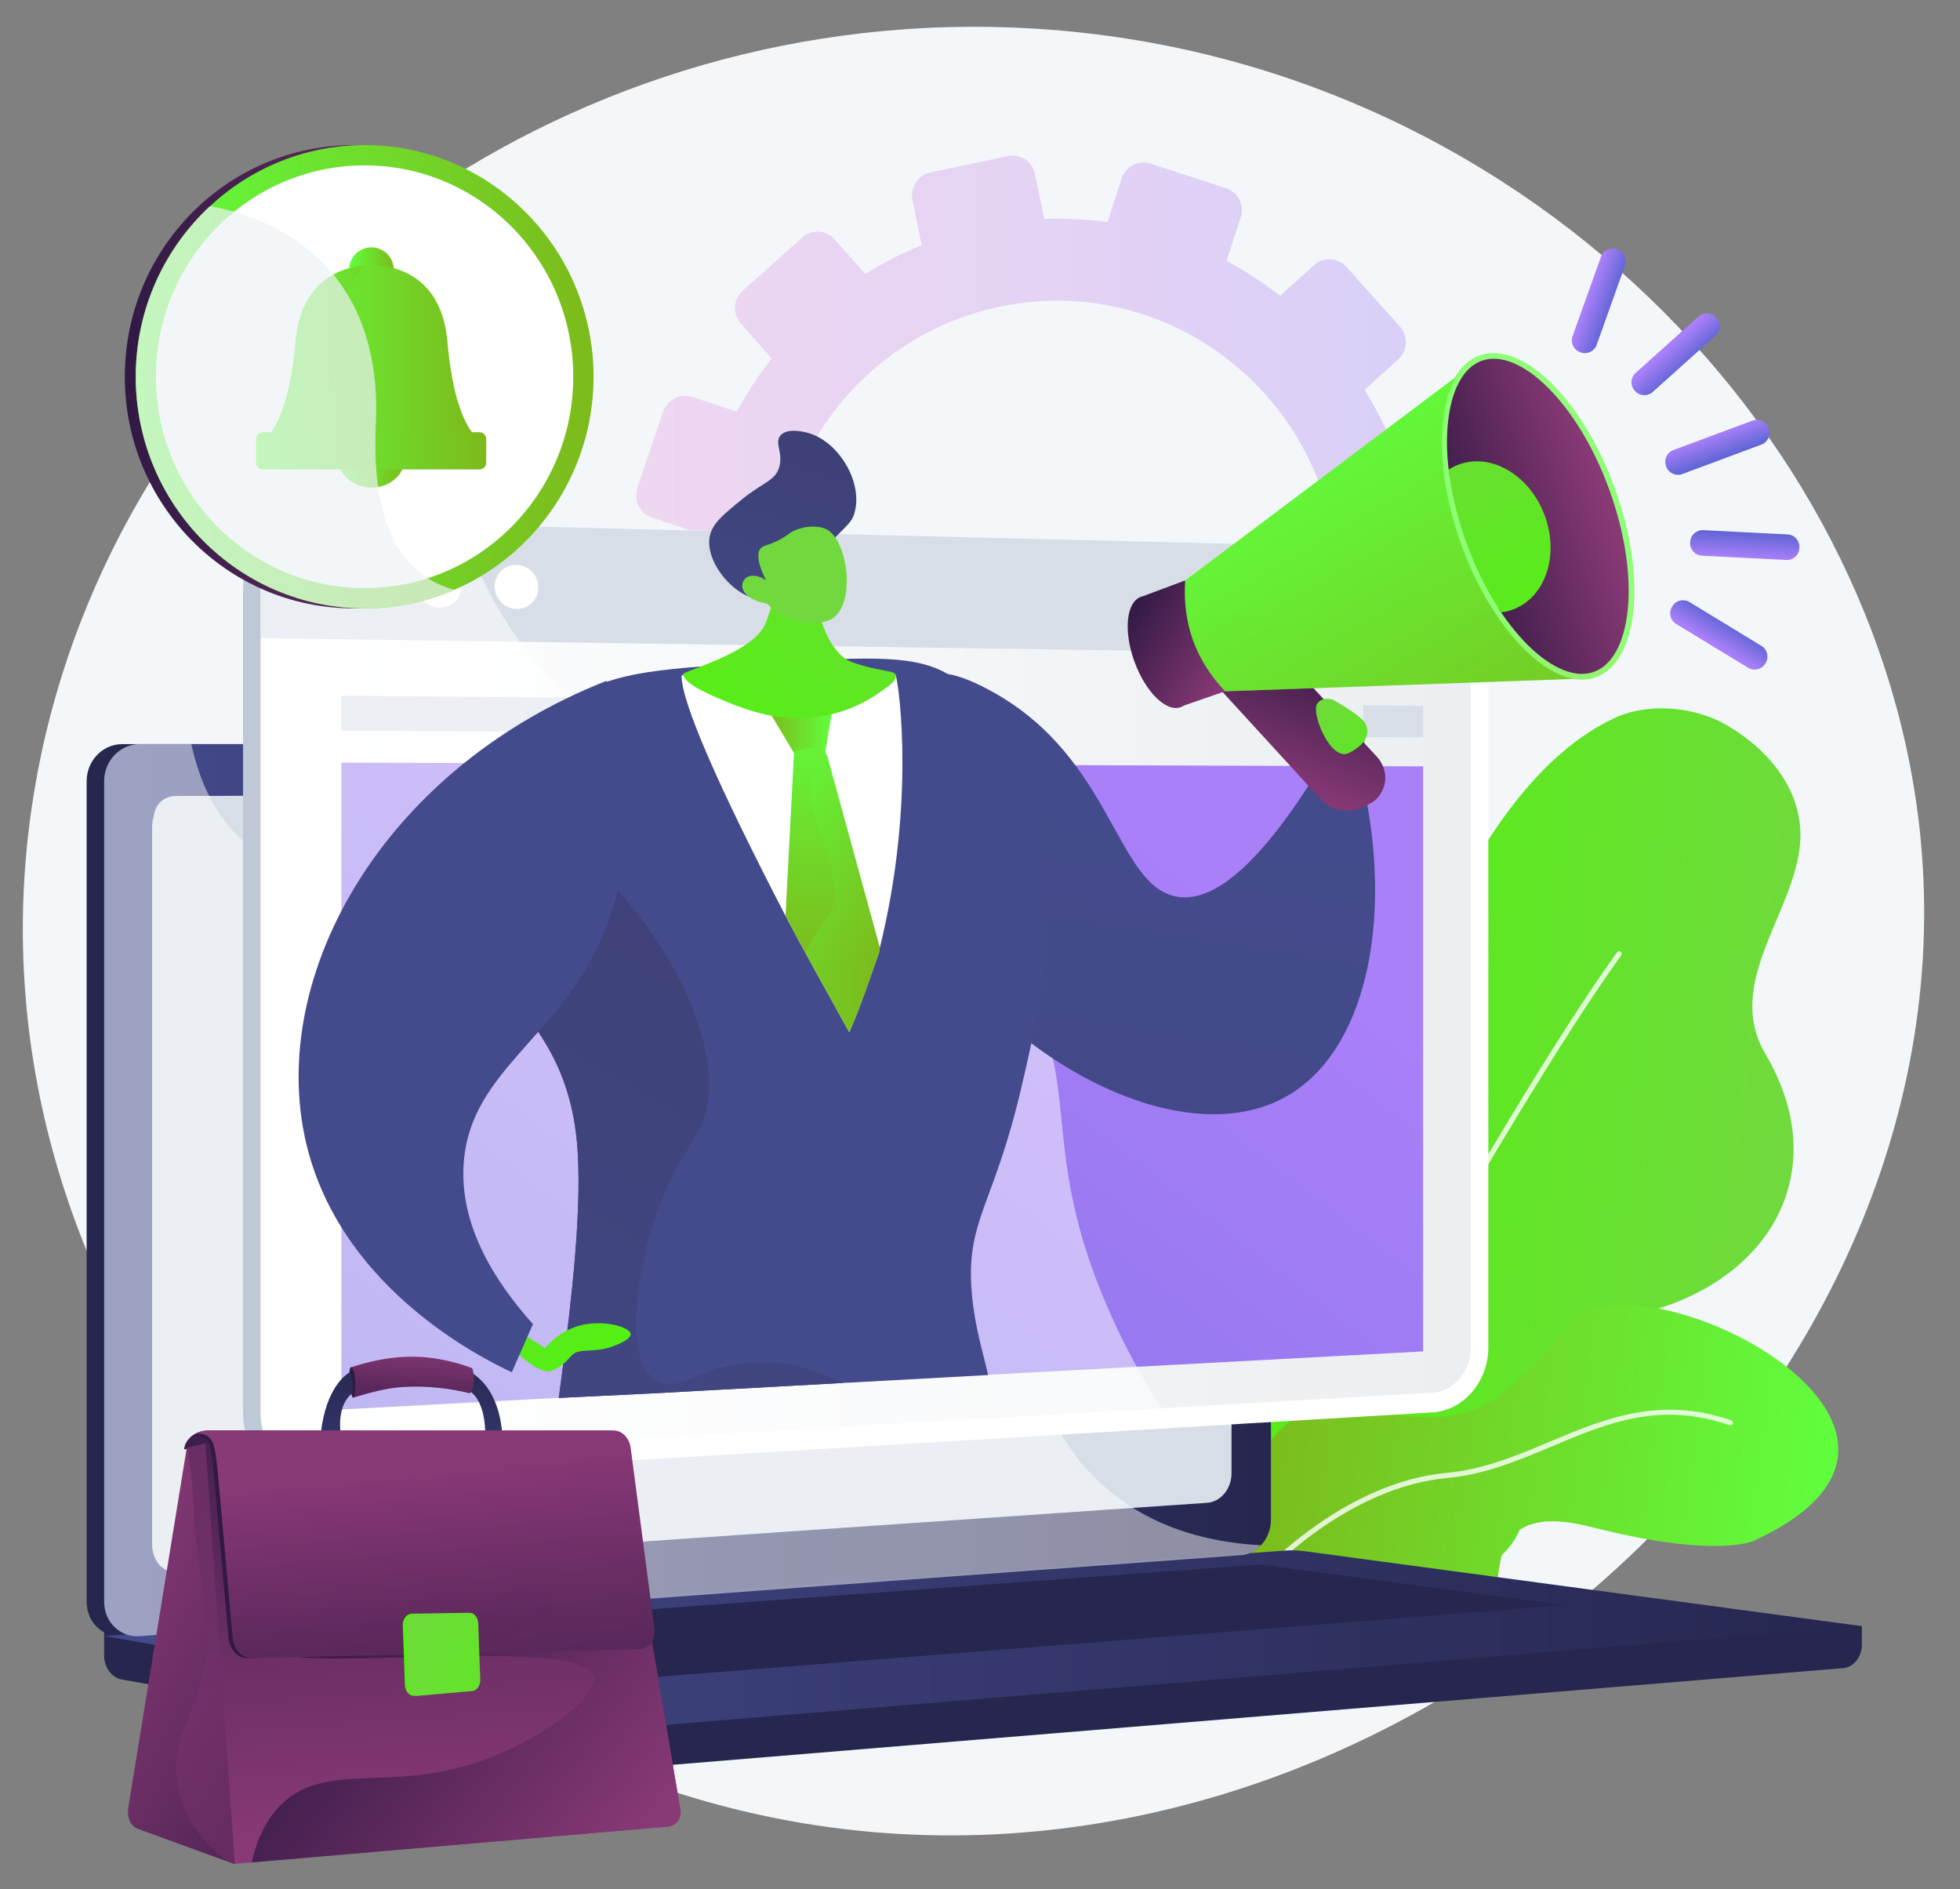 <svg xmlns="http://www.w3.org/2000/svg" xmlns:xlink="http://www.w3.org/1999/xlink" x="0px" y="0px" viewBox="0 0 2886.4 2781.6" style="enable-background:new 0 0 2886.4 2781.6;" xml:space="preserve">
<rect x="0" y="0" width="2886.4" height="2781.6" fill="#808080" stroke="none"/>
<style type="text/css">
	.st0{display:none;}
	.st1{display:inline;}
	.st2{fill:#FFFFFF;}
	.st3{fill:#F4F7FA;}
	.st4{opacity:0.3;}
	.st5{fill:url(#SVGID_1_);}
	.st6{fill:url(#SVGID_2_);}
	.st7{opacity:0.8;}
	.st8{fill:url(#SVGID_3_);}
	.st9{fill:url(#SVGID_4_);}
	.st10{fill:#26264F;}
	.st11{fill:url(#SVGID_5_);}
	.st12{fill:#D8DEE8;}
	.st13{fill:url(#SVGID_6_);}
	.st14{opacity:0.48;fill:#FFFFFF;}
	.st15{fill:#BFC8D6;}
	.st16{fill:url(#SVGID_7_);}
	.st17{fill:url(#SVGID_8_);}
	.st18{opacity:0.5;}
	.st19{clip-path:url(#SVGID_10_);}
	.st20{fill:url(#SVGID_11_);}
	.st21{fill:url(#SVGID_12_);}
	.st22{fill:url(#SVGID_13_);}
	.st23{fill:url(#SVGID_14_);}
	.st24{fill:url(#SVGID_15_);}
	.st25{fill:url(#SVGID_16_);}
	.st26{fill:url(#SVGID_17_);}
	.st27{opacity:0.3;fill:url(#SVGID_18_);}
	.st28{fill:url(#SVGID_19_);}
	.st29{fill:url(#SVGID_20_);}
	.st30{opacity:0.3;fill:url(#SVGID_21_);}
	.st31{fill:url(#SVGID_22_);}
	.st32{opacity:0.3;fill:#FFFFFF;}
	.st33{fill:url(#SVGID_23_);}
	.st34{clip-path:url(#SVGID_25_);fill:url(#SVGID_26_);}
	.st35{opacity:0.3;clip-path:url(#SVGID_25_);fill:url(#SVGID_27_);}
	.st36{fill:url(#SVGID_28_);}
	.st37{fill:url(#SVGID_29_);}
	.st38{opacity:0.3;fill:url(#SVGID_30_);}
	.st39{fill:url(#SVGID_31_);}
	.st40{fill:url(#SVGID_32_);}
	.st41{fill:url(#SVGID_33_);}
	.st42{fill:url(#SVGID_34_);}
	.st43{fill:url(#SVGID_35_);}
	.st44{fill:url(#SVGID_36_);}
	.st45{fill:url(#SVGID_37_);}
	.st46{fill:url(#SVGID_38_);}
	.st47{fill:url(#SVGID_39_);}
	.st48{fill:url(#SVGID_40_);}
	.st49{fill:url(#SVGID_41_);}
	.st50{fill:url(#SVGID_42_);}
	.st51{fill:url(#SVGID_43_);}
	.st52{fill:url(#SVGID_44_);}
	.st53{fill:url(#SVGID_45_);}
	.st54{opacity:0.3;fill:url(#SVGID_46_);}
	.st55{fill:url(#SVGID_47_);}
	.st56{fill:url(#SVGID_48_);}
	.st57{fill:url(#SVGID_49_);}
	.st58{fill:url(#SVGID_50_);}
	.st59{opacity:0.1;fill:url(#SVGID_51_);}
	.st60{fill:url(#SVGID_52_);}
	.st61{fill:url(#SVGID_53_);}
	.st62{fill:url(#SVGID_54_);}
	.st63{fill:url(#SVGID_55_);}
	.st64{fill:url(#SVGID_56_);}
	.st65{fill:url(#SVGID_57_);}
	.st66{fill:url(#SVGID_58_);}
	.st67{opacity:0.2;fill:url(#SVGID_59_);}
	.st68{fill:url(#SVGID_60_);}
	.st69{opacity:0.7;fill:#EFF2F6;}
</style>
<g id="Background" class="st0">
	<g class="st1">
		<g>
			<rect x="-421.3" y="-462.8" class="st2" width="3710" height="3710"></rect>
		</g>
	</g>
</g>
<g id="Illustration">
	<g>
		<path class="st3" d="M1202.3,2687.6C507.7,2582.5-56.8,1925.7,45.7,1195.8C133.2,573.2,679,88.8,1333.5,43    c47.4-3.3,95.3-4.3,143.7-2.9c365.1,10.5,689.5,156.6,929.5,377.6c238.8,219.9,394,514.1,422.2,822.7    C2904.2,2061.6,2066.2,2818.5,1202.3,2687.6z"></path>
		<g class="st4">
			<linearGradient id="SVGID_1_" gradientUnits="userSpaceOnUse" x1="923.709" y1="867.058" x2="2184.9" y2="867.058">
				<stop offset="3.597120e-03" style="stop-color:#E38DDD"></stop>
				<stop offset="1" style="stop-color:#9571F6"></stop>
			</linearGradient>
			<path class="st5" d="M1343.7,294l13.6,67.1c-29.2,11.8-57,25.9-83.1,42.3l-45.2-51.1c-12.3-13.9-33.7-15.1-47.6-2.6l-87.6,78.3     c-14,12.5-15.4,34.1-3.1,48.1l45.6,51.8c-19.3,24.6-36.4,50.7-51.3,78.3l-65.6-21.8c-17.7-5.9-36.9,3.9-43,21.8l-37.8,112.4     c-6.1,18,3.4,37.4,21.1,43.3l65.8,22c-4.7,30.7-6.6,62.1-5.9,93.8l-68.6,14.5c-18.4,3.9-30.4,22.2-26.8,40.8l22.7,116.9     c3.6,18.7,21.6,30.8,40,26.9l68.8-14.6c11.4,29.7,25,58.1,41,84.7l-52.6,47.5c-14.2,12.8-15.6,34.8-3.2,49.2l77.9,90     c12.5,14.4,34.1,15.7,48.4,2.8l52.6-47.6c24.4,19.8,50.5,37.4,78,52.6l-22.3,67.9c-6,18.4,3.6,38.2,21.6,44.3l112.6,38.1     c18,6.1,37.5-3.9,43.5-22.3l21.9-67.4c30.8,4.7,62.4,6.5,94.3,5.6l14.1,69.5c3.9,19,22.1,31.3,40.7,27.3l116.5-24.7     c18.6-3.9,30.6-22.6,26.6-41.6l-14.2-68.9c29.8-12,58.2-26.4,84.8-43.1l45.8,52.1c12.7,14.5,34.5,15.7,48.7,2.8l88.3-80.6     c14.1-12.9,15.2-35,2.5-49.4l-45.7-51.7c19.6-25.3,36.9-52.3,51.8-80.7l64.7,21.6c18.1,6,37.4-3.9,43.2-22.2l36.2-114.1     c5.8-18.2-4.2-37.8-22.2-43.8l-64-21.3c4.3-31.4,5.8-63.5,4.6-95.9l65.8-13.9c18.5-3.9,30.2-22.2,26.2-40.9l-25-116.4     c-4-18.6-22.2-30.5-40.6-26.6l-65.6,13.9c-12-29.9-26.3-58.4-43-85l49.6-44.9c13.9-12.6,15-34.2,2.4-48.3l-78.7-87.7     c-12.6-14-34-15.2-47.9-2.6l-49.9,45c-24.7-19.4-51.1-36.6-78.8-51.4l20.9-64.1c5.8-17.8-3.9-37-21.7-42.8l-111-36.3     c-17.7-5.8-36.8,3.9-42.7,21.7L1631,327c-30.5-4.3-61.7-5.8-93.2-4.6l-13.7-66.5c-3.8-18.3-21.6-30-39.9-26.1l-114.2,24.2     C1351.8,257.8,1340,275.7,1343.7,294z M1149.3,945.8c-45-226.3,99.5-446.9,322.4-494.1c222.9-47.2,441.8,96.6,489.2,322.4     c47.7,227.1-96.1,450.9-321.5,498.6C1414.1,1320.4,1194.5,1173.5,1149.3,945.8z"></path>
		</g>
		<g>
			<g>
				
					<linearGradient id="SVGID_2_" gradientUnits="userSpaceOnUse" x1="2662.115" y1="1857.018" x2="3207.795" y2="1857.018" gradientTransform="matrix(-0.991 -0.131 -0.131 0.991 5021.992 338.706)">
					<stop offset="0" style="stop-color:#60FF3D"></stop>
					<stop offset="1" style="stop-color:#7DBA1B"></stop>
				</linearGradient>
				<path class="st6" d="M1780.4,2293.1c0.4,0.1,0.7,0.2,1.1,0.3c59.8,17.9,137.4,21.2,192.3-12.9c28.9-18,50.3-43.9,60.2-76.7      c5.8-19.4,10.4-40.2,9.9-60.6c-0.5-21.4-5.9-42.6-13.9-62.4c-4.5-11-9.8-21.8-15.6-32.2c-16.6-29.7-59.2-74-32-109.5      c16.4-21.4,49.1-31.6,71.6-45.2c48.1-29,85.9-75,93.9-132.1c6.3-44.9-16-93.1-43.8-127.6c-113.1-140.1,10.3-339-175.2-346.7      c-185.5-7.7-249.4,169.9-203.4,349.8c15.4,60.2,35.6,122.4,43.3,184.2c6.1,48.7-15.6,78.9-57.6,101.6      c-22.6,12.2-54.1,18.4-74.3,33.7c-45.2,34.1-84.5,85-82.6,144c1.9,58.5,45.1,107.1,93.7,135.6      C1690,2261.3,1733.9,2279.2,1780.4,2293.1z"></path>
				<g class="st7">
					<path class="st2" d="M1808.5,2246.9c0.4,0.1,0.9,0,1.3-0.1c2-0.5,3.3-2.5,2.9-4.5c-0.5-2.2-48.3-224.3,40.7-385.4       c90.5-163.7,39.4-358.6,38.8-360.5c-0.5-2-2.6-3.2-4.7-2.7c-2,0.5-3.2,2.6-2.7,4.7c0.5,1.9,50.8,193.9-38.2,354.9       c-90.4,163.6-41.9,388.4-41.4,390.7C1805.7,2245.5,1807,2246.6,1808.5,2246.9z"></path>
				</g>
			</g>
			<g>
				
					<linearGradient id="SVGID_3_" gradientUnits="userSpaceOnUse" x1="2180.275" y1="1720.009" x2="3050.162" y2="1720.009" gradientTransform="matrix(-0.991 -0.131 -0.131 0.991 5021.992 338.706)">
					<stop offset="0" style="stop-color:#71D93E"></stop>
					<stop offset="0.996" style="stop-color:#50F30D"></stop>
				</linearGradient>
				<path class="st8" d="M1784,1969.6c18.6-22.2,39.1-42.8,60.2-61c71.2-61.6,124.5-130,164.1-215.7c31.2-67.5,41.4-148.1,64.7-219      c16.8-51.4,41.4-100,66.6-147.7c53.6-101.6,129.3-217.7,237.3-268.7c50-23.6,118.7-17.5,166.6,10.5      c62.1,36.3,113.2,97.7,107.5,172.9c-7.8,103.5-112.8,206.7-51.1,311c94.4,159.7,20,313.3-146.5,371.2      c-54.3,18.9-117.1,34.7-164.8,68.4c-47.9,33.8-31.4,104.5-33.3,155.2c-1.8,47.5-4.1,102.7-39.3,138.8      c-59.4,61-185.1,74.3-265.2,70.5c-77.5-3.7-163.4-23.7-208.9-92.1C1673.3,2160.8,1714.4,2053,1784,1969.6z"></path>
				<g class="st7">
					<path class="st2" d="M1869.7,2280.5c1.5,0.2,3.1-0.5,3.8-2c3.4-6.2,337.7-627.2,514-871.9c1.2-1.7,0.8-4.1-0.9-5.3       c-1.7-1.2-4.1-0.8-5.3,0.9c-176.6,245.1-511.2,866.5-514.5,872.8c-1,1.8-0.3,4.2,1.5,5.1       C1868.8,2280.3,1869.2,2280.4,1869.7,2280.5z"></path>
				</g>
			</g>
			<g>
				
					<linearGradient id="SVGID_4_" gradientUnits="userSpaceOnUse" x1="2058.066" y1="2175.863" x2="2930.702" y2="2175.863" gradientTransform="matrix(-0.991 -0.131 -0.131 0.991 5021.992 338.706)">
					<stop offset="0" style="stop-color:#60FF3D"></stop>
					<stop offset="1" style="stop-color:#7DBA1B"></stop>
				</linearGradient>
				<path class="st9" d="M1964.5,2387.2c-16.2-4.5-32.3-9.4-48.3-14.2c-44.8-13.4-99.5-35.2-107.2-88.1c-2.2-15.1,8.3-40.1,12-55      c3.8-15.2,8-30.3,13.6-44.9c7.7-20.2,18.2-38.7,31-56.1c22.1-30.1,45.7-51.9,84.6-54.2c28.4-1.7,59.1,1.1,87.1,5.8      c152.5,25.3,178.7-27.4,278.4-134.3c99.8-106.9,628.1,157.3,266.4,322.7c0,0-54.5,26-235-19.6c-33-8.3-75.1-16.6-106.4,1.4      c-55.2,31.6-15.5,119.3-70.4,144.4c-32,14.6-80.1,13.8-114.2,10.6C2025.1,2402.7,1994.6,2395.6,1964.5,2387.2z"></path>
				<g class="st7">
					<path class="st2" d="M1870.6,2310.4c1.2,0.2,2.4-0.2,3.3-1.1c1.1-1.2,115.6-120.2,257.3-133.1c55.4-5,105.5-26.1,154-46.5       c81.7-34.4,158.9-66.8,261.8-31.3c2,0.7,4.1-0.4,4.8-2.3c0.7-2-0.4-4.1-2.3-4.8c-105.6-36.5-187.8-2-267.2,31.4       c-47.9,20.2-97.5,41-151.7,45.9c-144.6,13.1-260.9,134.2-262.1,135.4c-1.4,1.5-1.4,3.9,0.1,5.4       C1869.1,2310,1869.9,2310.3,1870.6,2310.4z"></path>
				</g>
			</g>
		</g>
		<g>
			<path class="st10" d="M2741.9,2394.3l-2588.6-22.1v65.3c0,17.7,11.3,32.8,26.6,35.5l732,128.6c8.7,1.5,17.5,1.9,26.3,1.2     l1775.6-146.6c15.9-1.3,28.1-16.4,28.1-34.6V2394.3z"></path>
			<g>
				<path class="st10" d="M1802.6,2289.7L180.2,2409.1c-29,2.1-52.6-20.6-52.6-50.7V1150.2c0-30.2,23.6-54.6,52.6-54.6h1622.4      c23.9,0,43.3,22.1,43.3,49.4v1092.2C1845.8,2264.4,1826.5,2287.9,1802.6,2289.7z"></path>
				<linearGradient id="SVGID_5_" gradientUnits="userSpaceOnUse" x1="153.386" y1="1752.421" x2="1871.693" y2="1752.421">
					<stop offset="0" style="stop-color:#444B8C"></stop>
					<stop offset="0.996" style="stop-color:#26264F"></stop>
				</linearGradient>
				<path class="st11" d="M1828.4,2289.7L206,2409.1c-29,2.1-52.6-20.6-52.6-50.7V1150.2c0-30.2,23.6-54.6,52.6-54.6h1622.4      c23.9,0,43.3,22.1,43.3,49.4v1092.2C1871.7,2264.4,1852.4,2287.9,1828.4,2289.7z"></path>
				<path class="st12" d="M1777.9,2212.7L266.8,2316.4c-23.6,1.6-42.8-17-42.8-41.6V1217c0-24.6,19.2-44.7,42.8-44.8l1511.1-6.5      c19.7-0.1,35.7,18,35.7,40.4v963.4C1813.6,2192,1797.6,2211.3,1777.9,2212.7z"></path>
				<path class="st2" d="M1074.5,1128.6c0,11.2-8.4,20.4-18.7,20.4c-10.3,0-18.7-9.1-18.7-20.3c0-11.3,8.4-20.4,18.7-20.4      C1066.2,1108.3,1074.5,1117.4,1074.5,1128.6z"></path>
			</g>
			<linearGradient id="SVGID_6_" gradientUnits="userSpaceOnUse" x1="153.386" y1="2413.115" x2="2741.946" y2="2413.115">
				<stop offset="0" style="stop-color:#444B8C"></stop>
				<stop offset="0.996" style="stop-color:#26264F"></stop>
			</linearGradient>
			<path class="st13" d="M1893.1,2283L153.4,2408.8L911.9,2542c8.7,1.5,17.5,1.9,26.3,1.2l1803.7-148.9l-821.2-110.4     C1911.6,2282.7,1902.3,2282.4,1893.1,2283z"></path>
			<polygon class="st10" points="407.2,2409.8 1855.6,2303.6 2303.9,2363.4 868,2476.9    "></polygon>
			<g>
				<path class="st12" d="M876.5,2272.8l-616.4,41.5c-18.1,1.2-33.4-13.1-33.4-31.3V1203.4c0-17.2,13.9-31.3,31.2-31.3l618.7-2.5      V2272.8z"></path>
				<polygon class="st12" points="1672.6,1684 1023.1,1706.9 1023.1,1641.2 1672.6,1620.8     "></polygon>
				<polygon class="st12" points="1672.6,1787.6 1023.1,1814.4 1023.1,1748.8 1672.6,1724.4     "></polygon>
				<polygon class="st2" points="812.9,1695.8 440,1708.5 440,1659.5 812.9,1647.8     "></polygon>
				<polygon class="st2" points="812.9,1774.6 440,1789 440,1739.9 812.9,1726.5     "></polygon>
				<polygon class="st2" points="812.9,1853.3 440,1869.4 440,1820.3 812.9,1805.2     "></polygon>
				<polygon class="st2" points="812.9,1932 440,1949.8 440,1900.7 812.9,1884     "></polygon>
				<polygon class="st12" points="1310.1,1908.4 1023.1,1922 1023.1,1856.4 1310.1,1843.8     "></polygon>
				<g>
					<path class="st12" d="M1263.9,1393.8v98.6c0,28.5,24,51,53.5,50.2l73.2-1.9c29.2-0.8,52.7-24.3,52.7-52.5v-97.6L1263.9,1393.8z        M1331.3,1495.7l13.6-41.2c-5.8-3-9.8-8.9-9.8-15.8c0-10.1,8.5-18.5,19-18.7c10.5-0.2,18.9,7.8,18.9,17.9       c0,6.9-3.9,13-9.7,16.2l13.5,40.5L1331.3,1495.7z"></path>
					<path class="st12" d="M1422.5,1382.1c-7.8,0.1-14.1-5.9-14.1-13.4c0-29-24.3-52.3-54.4-51.9c-30.1,0.4-54.7,24.4-54.7,53.6       c0,7.6-6.4,13.9-14.3,14c-7.9,0.1-14.3-5.9-14.3-13.5c0-44.4,37.5-81,83.3-81.5c45.6-0.5,82.5,34.9,82.5,78.8       C1436.5,1375.8,1430.2,1382,1422.5,1382.1z"></path>
				</g>
			</g>
			<path class="st14" d="M206,2409.1l1614.2-118.8l8.2-0.6c11-0.8,21-6.2,28.6-14.5c-116.2-6.4-188.3-47.6-234.9-90.2     c-93.5-85.5-77.3-169.9-178-226.1c-125.7-70.1-224.6,18.7-320-69c-57.8-53.2-29.4-92.8-100.6-172.3     c-78.8-88-130.1-58.4-209.4-137.6c-100.2-100.1-50.1-178.1-136.3-250c-104.7-87.2-217.5-6.5-317.2-90.1     c-43-36.1-66.6-88.5-78.9-144.3H206c-29,0-52.6,24.4-52.6,54.6v1208.2C153.4,2388.5,177,2411.2,206,2409.1z"></path>
		</g>
		<g>
			<g>
				<path class="st15" d="M2167.6,900.6c0-43.7-28.4-80.9-65.9-90.3c-1.3-0.3-2.8-0.6-4.2-0.9c-4.1-0.8-8.4-1.2-12.6-1.4      l-803.5-19.8l-821.3-20.3c-1.8,0-3.5,0-5.2,0c-22.3,0.6-42.8,8.4-59.1,21.1c-0.3,0.2-0.6,0.5-0.9,0.7c-2.3,1.9-4.6,3.9-6.8,5.9      c-0.1,0-0.1,0.1-0.2,0.1c-1.3,1.2-2.5,2.5-3.7,3.8c-16.3,17.6-26.3,41.1-26.3,67.2v72.8l0,0v1142.1c0,8.8,1.1,17.2,3.2,25.2      c1.3,4.8,2.9,9.4,4.8,13.9c12.9,29.5,40.2,50.6,73.3,55.5c6.7,1,13.6,1.3,20.7,0.9l1245.3-74.3v0l379.7-22.6      c45.5-2.7,82.5-45.4,82.5-95.4V965.6l0,0V900.6z"></path>
				<g>
					<path class="st2" d="M2109.5,807.9L485.9,767.8c-56.2-1.4-102,42.9-102,98.9v1214.5c0,56,45.8,98.7,102,95.3l1623.7-96.9       c45.5-2.7,82.2-45.4,82.2-95.4V900.5C2191.7,850.5,2155,809.1,2109.5,807.9z"></path>
					<linearGradient id="SVGID_7_" gradientUnits="userSpaceOnUse" x1="416.563" y1="1472.219" x2="2165.586" y2="1472.219">
						<stop offset="0" style="stop-color:#FFFFFF"></stop>
						<stop offset="0.996" style="stop-color:#EBEFF2"></stop>
					</linearGradient>
					<path class="st16" d="M485.9,2144.3c-38.2,2.2-69.3-26.9-69.3-64.9V867.3c0-38,31.2-68.2,69.3-67.3l1623.7,37       c31,0.7,56,29,56,63v1085.6c0,34-25.1,63.2-56,64.9L485.9,2144.3z"></path>
					<path class="st12" d="M2109.5,807.9L485.9,767.8c-56.2-1.4-102,42.9-102,98.9v72.8l1807.9,25.9v-64.9       C2191.7,850.5,2155,809.1,2109.5,807.9z"></path>
					<path class="st2" d="M565,860.4c0,18.1-14.7,32.6-32.9,32.3c-18.2-0.3-33.1-15.3-33.1-33.5s14.8-32.7,33.1-32.3       C550.3,827.2,565,842.2,565,860.4z"></path>
					<path class="st2" d="M679.7,862.6c0,18-14.5,32.4-32.5,32c-18-0.3-32.6-15.2-32.6-33.3c0-18.1,14.6-32.4,32.6-32       C665.1,829.7,679.7,844.6,679.7,862.6z"></path>
					<path class="st2" d="M792.8,864.8c0,17.9-14.3,32.1-32,31.8c-17.8-0.3-32.2-15.1-32.2-33.1c0-18,14.4-32.2,32.2-31.8       C778.4,832.1,792.8,846.9,792.8,864.8z"></path>
					<linearGradient id="SVGID_8_" gradientUnits="userSpaceOnUse" x1="1616.54" y1="1145.596" x2="82.469" y2="3131.669">
						<stop offset="0" style="stop-color:#AA80F9"></stop>
						<stop offset="0.996" style="stop-color:#6165D7"></stop>
					</linearGradient>
					<polygon class="st17" points="2095.8,1989.8 502.7,2075.3 502.7,1122.9 2095.8,1128.4      "></polygon>
					<g>
						<polygon class="st12" points="1372.2,1032.4 502.7,1024.3 502.7,1075.7 1372.2,1081.2       "></polygon>
						<polygon class="st12" points="2007.6,1038.4 2007.6,1085.2 2095.8,1085.7 2095.8,1039.2       "></polygon>
					</g>
					<g class="st18">
						<path class="st2" d="M1490.2,1422.7c-189-273.5-519.3-179.7-730.4-485.7c-38.2-55.4-64.2-112.1-82.1-164.4l-191.8-4.7        c-56.2-1.4-102,42.9-102,98.9v1214.5c0,56,45.8,98.7,102,95.3l1244.5-74.3c-36.4-51.7-70-109.8-98.4-175.2        C1522.4,1675.9,1603.6,1586.8,1490.2,1422.7z"></path>
					</g>
				</g>
			</g>
			<g>
				<defs>
					<polygon id="SVGID_9_" points="959.1,2051.7 1875.7,2001.6 2616.7,1184.5 2325.5,451.5 619.4,634.8 322.2,1599.1 629.5,2067.7             "></polygon>
				</defs>
				<clipPath id="SVGID_10_">
					<use xlink:href="#SVGID_9_" style="overflow:visible;"></use>
				</clipPath>
				<g class="st19">
					<linearGradient id="SVGID_11_" gradientUnits="userSpaceOnUse" x1="1909.492" y1="1045.277" x2="2112.262" y2="1251.668">
						<stop offset="0" style="stop-color:#71D93E"></stop>
						<stop offset="0.996" style="stop-color:#50F30D"></stop>
					</linearGradient>
					<path class="st20" d="M1933.9,1132.3c0,0-19-94.5,19-94.9c38-0.4,70.4,44,51.1,69.8c-19.3,25.7-30.2,56.5-30.2,56.5       S1932.2,1166,1933.9,1132.3z"></path>
					
						<linearGradient id="SVGID_12_" gradientUnits="userSpaceOnUse" x1="853.027" y1="1174.249" x2="1203.166" y2="3422.922" gradientTransform="matrix(-1 0 0 1 2527.338 0)">
						<stop offset="0" style="stop-color:#444B8C"></stop>
						<stop offset="0.996" style="stop-color:#3E4177"></stop>
					</linearGradient>
					<path class="st21" d="M1938.5,1138.6c21.4-1.5,42.8-3,64.3-4.5c50.5,204.2,14.3,402.2-99.8,475.1       c-178.2,113.8-509.3-100.6-581.1-334.1c-31.5-102.5-24.3-250.4,38.6-279.1c17.5-8,44.6-9.2,103.3,23.8       c175.4,98.5,180,284.7,269.2,300.4C1772.8,1327.2,1836.8,1301.9,1938.5,1138.6z"></path>
					
						<linearGradient id="SVGID_13_" gradientUnits="userSpaceOnUse" x1="-1436.146" y1="3671.373" x2="-1086.008" y2="5920.044" gradientTransform="matrix(-0.997 7.990000e-02 7.990000e-02 0.997 -795.266 97.621)">
						<stop offset="0" style="stop-color:#444B8C"></stop>
						<stop offset="0.996" style="stop-color:#3E4177"></stop>
					</linearGradient>
					<path class="st22" d="M1448,2103.5c30.9-51.2-7.9-100.6-16.7-197.6c-10-109.9,32.4-128.2,74.2-310.5       c27.9-121.2,54.6-237.5,22.7-373.7c-15.3-65.3-41.2-176-132.8-229.4c-47.3-27.6-111.8-24.8-239-18.2       c-157.3,8.2-235.9,12.3-294.5,43.2c-8.6,4.5-187,101.6-199.2,259.7c-12.5,161,162.8,182.6,186.2,397.3       c10.5,96.4-8.2,244.6-20.3,340.7c-11.7,92.3-19.7,115.9-1.5,143.9c43.9,67.4,178.3,48.2,447.1,9.8       C1379.5,2153.7,1424.9,2141.7,1448,2103.5z"></path>
					
						<linearGradient id="SVGID_14_" gradientUnits="userSpaceOnUse" x1="-924.055" y1="2854.038" x2="-1983.654" y2="1332.832" gradientTransform="matrix(-0.997 7.990000e-02 7.990000e-02 0.997 -795.266 97.621)">
						<stop offset="0" style="stop-color:#444B8C"></stop>
						<stop offset="0.996" style="stop-color:#3E4177"></stop>
					</linearGradient>
					<path class="st23" d="M1038.9,1639.8c-11.4,41.8-52.2,73.1-80.7,174.9c-6.1,22-49.9,178.4,6.9,217       c32.8,22.2,62.2-19.9,141.8-25.4c137.9-9.5,203.6,106.4,293.7,74.7c15.6-5.5,36.3-17.2,56.9-44.1c4.1,24.2,3.4,45.3-9.4,66.6       c-23,38.2-68.4,50.2-173.9,65.3c-268.8,38.4-403.2,57.6-447.1-9.8c-18.2-27.9-10.2-51.6,1.5-143.9       c12.1-96.1,30.8-244.3,20.3-340.7c-23.4-214.7-198.7-236.3-186.2-397.3c3.3-43,19.2-81.4,40.3-114.7       C925.3,1252.4,1074.7,1508.4,1038.9,1639.8z"></path>
					
						<linearGradient id="SVGID_15_" gradientUnits="userSpaceOnUse" x1="1842.144" y1="1761.727" x2="1645.019" y2="2028.02" gradientTransform="matrix(-1 0 0 1 2527.338 0)">
						<stop offset="0" style="stop-color:#71D93E"></stop>
						<stop offset="0.996" style="stop-color:#50F30D"></stop>
					</linearGradient>
					<path class="st24" d="M758,1956.5l44.5,28.4c8-9.2,26.5-27.8,55.4-34.2c32.5-7.2,69.9,3.1,70.8,13.5c0.7,8.3-22,16.7-25.6,18       c-28.4,10.5-49.5,1.8-60.9,13.2c-4.1,4-9.1,11.5-20.8,18.5c-3.1,1.8-6.3,3.4-7.9,4.1c-18.9,7.4-51.5-25.6-54.2-28.5L758,1956.5       z"></path>
					
						<linearGradient id="SVGID_16_" gradientUnits="userSpaceOnUse" x1="-1026.177" y1="3607.539" x2="-676.038" y2="5856.214" gradientTransform="matrix(-0.997 7.990000e-02 7.990000e-02 0.997 -795.266 97.621)">
						<stop offset="0" style="stop-color:#444B8C"></stop>
						<stop offset="0.996" style="stop-color:#3E4177"></stop>
					</linearGradient>
					<path class="st25" d="M889.5,1372.9c32.2-77.1,54.5-195.1,3.6-370.4c-335,132-505.8,444.9-439.1,693       c55,204.5,255.1,304.1,299.7,325c10.4-23.6,20.8-47.3,31.2-70.9c-51.7-57.6-110-142.8-101.8-239.9       C694.5,1575,824.3,1529,889.5,1372.9z"></path>
					<g>
						<g>
							
								<linearGradient id="SVGID_17_" gradientUnits="userSpaceOnUse" x1="-7116.051" y1="685.314" x2="-7262.02" y2="857.462" gradientTransform="matrix(0.941 -0.34 0.34 0.941 8390.595 -2126.467)">
								<stop offset="0" style="stop-color:#311944"></stop>
								<stop offset="1" style="stop-color:#893976"></stop>
							</linearGradient>
							<path class="st26" d="M1997.7,1191.7c-18.1,5.3-38.9,0.1-52.4-14.6l-189.7-207.2c-17.3-18.9-15.9-47.8,3.1-64.7         c19.1-17.1,57.9-19.1,75.5-0.1l193.3,208.9c18.2,19.7,16.3,49.1-4.1,65.6C2018.3,1183.6,2003.7,1190,1997.7,1191.7z"></path>
							
								<linearGradient id="SVGID_18_" gradientUnits="userSpaceOnUse" x1="-7134.029" y1="670.07" x2="-7280.001" y2="842.221" gradientTransform="matrix(0.941 -0.34 0.34 0.941 8390.595 -2126.467)">
								<stop offset="0" style="stop-color:#311944"></stop>
								<stop offset="1" style="stop-color:#893976"></stop>
							</linearGradient>
							<path class="st27" d="M1758.7,905.2c19.1-17.1,57.9-19.1,75.5-0.1l176.7,191c-17.4,1.7-36.2,8.9-60-0.5         c-39.7-15.5-37.1-54.8-71.9-76.3c-15.9-9.9-41.4-17.1-84.1-6.6l-39.2-42.8C1738.3,951,1739.7,922.1,1758.7,905.2z"></path>
						</g>
						<g>
							
								<linearGradient id="SVGID_19_" gradientUnits="userSpaceOnUse" x1="5862.187" y1="562.397" x2="5744.372" y2="701.342" gradientTransform="matrix(-0.941 0.34 0.34 0.941 6981.148 -1616.336)">
								<stop offset="0" style="stop-color:#311944"></stop>
								<stop offset="1" style="stop-color:#893976"></stop>
							</linearGradient>
							<path class="st28" d="M1680.1,878.8c0.9-0.3,1.8-0.6,2.7-0.8l62.5-23.4l59,163.2l-60.9,21.1c-1.4,1-2.9,1.7-4.5,2.3         c-21.5,7.8-52.1-22.3-68.3-67.2C1654.3,929.3,1658.6,886.6,1680.1,878.8z"></path>
							
								<linearGradient id="SVGID_20_" gradientUnits="userSpaceOnUse" x1="-7048.643" y1="369.487" x2="-6913.943" y2="1114.538" gradientTransform="matrix(0.941 -0.34 0.34 0.941 8390.595 -2126.467)">
								<stop offset="0" style="stop-color:#60FF3D"></stop>
								<stop offset="1" style="stop-color:#7DBA1B"></stop>
							</linearGradient>
							<path class="st29" d="M1745.3,854.7c-4.1,62.9,15.4,117.1,59,163.2l521.2-18.6l-160.7-459.9L1745.3,854.7z"></path>
							
								<linearGradient id="SVGID_21_" gradientUnits="userSpaceOnUse" x1="-7094.749" y1="370.804" x2="-6958.362" y2="1125.197" gradientTransform="matrix(0.941 -0.34 0.34 0.941 8390.595 -2126.467)">
								<stop offset="0" style="stop-color:#60FF3D"></stop>
								<stop offset="1" style="stop-color:#7DBA1B"></stop>
							</linearGradient>
							<path class="st30" d="M2150.8,910.2c-50.5-0.8-87.5-60.2-139.9-43.7c-41.1,12.9-39.1,56.6-80.2,66.7         c-42.1,10.3-64.8-31-115.8-30c-23.2,0.5-44.3,9.6-63.2,23.1c8.9,33.5,26.4,64,52.5,91.7l521.2-18.6l-83.8-145.6         C2205.3,897.3,2175.2,910.6,2150.8,910.2z"></path>
							<linearGradient id="SVGID_22_" gradientUnits="userSpaceOnUse" x1="2233.529" y1="890.401" x2="2165.044" y2="1176.327">
								<stop offset="0" style="stop-color:#60FF3D"></stop>
								<stop offset="1" style="stop-color:#7DBA1B"></stop>
							</linearGradient>
							<path class="st31" d="M2151.1,801.3c47.3,130.8,136.5,218.5,199.2,195.9c62.7-22.7,75.3-147.1,28-277.9         c-47.3-130.8-136.5-218.5-199.2-195.9S2103.8,670.5,2151.1,801.3z"></path>
							
								<ellipse transform="matrix(0.941 -0.34 0.34 0.941 -123.588 814.863)" class="st32" cx="2264.7" cy="760.3" rx="120.8" ry="251.9"></ellipse>
							
								<linearGradient id="SVGID_23_" gradientUnits="userSpaceOnUse" x1="5396.204" y1="628.146" x2="5137.545" y2="634.736" gradientTransform="matrix(-0.941 0.34 0.34 0.941 6981.148 -1616.336)">
								<stop offset="0" style="stop-color:#311944"></stop>
								<stop offset="1" style="stop-color:#893976"></stop>
							</linearGradient>
							<path class="st33" d="M2347.4,989.1c13.3-4.8,24.4-15.1,32.9-30.7c8.7-15.8,14.3-36.2,16.8-60.6         c5.2-51.3-4.4-113.7-26.8-175.8c-22.4-62.1-55-116.2-91.8-152.3c-17.5-17.2-34.8-29.2-51.6-35.9c-16.5-6.5-31.6-7.4-44.9-2.6         c-13.3,4.8-24.4,15.1-32.9,30.7c-8.7,15.8-14.3,36.2-16.8,60.6c-2.2,21.4-1.8,44.8,1.1,69.3c4,34.1,37.2,59.2,50.2,95.3         c13.9,38.4,7.1,84.9,27.3,114.9c12.5,18.4,25.9,34.8,39.9,48.6c17.5,17.2,34.8,29.2,51.6,35.9         C2319,993.1,2334.1,994,2347.4,989.1z"></path>
							<g>
								<defs>
									<path id="SVGID_24_" d="M2347.4,989.1c13.3-4.8,24.4-15.1,32.9-30.7c8.7-15.8,14.3-36.2,16.8-60.6           c5.2-51.3-4.4-113.7-26.8-175.8c-22.4-62.1-55-116.2-91.8-152.3c-17.5-17.2-34.8-29.2-51.6-35.9           c-16.5-6.5-31.6-7.4-44.9-2.6c-13.3,4.8-24.4,15.1-32.9,30.7c-8.7,15.8-14.3,36.2-16.8,60.6           c-5.2,51.3,4.4,113.7,26.8,175.8c22.4,62.1,55,116.2,91.8,152.3c17.5,17.2,34.8,29.2,51.6,35.9           C2319,993.1,2334.1,994,2347.4,989.1z"></path>
								</defs>
								<clipPath id="SVGID_25_">
									<use xlink:href="#SVGID_24_" style="overflow:visible;"></use>
								</clipPath>
								
									<linearGradient id="SVGID_26_" gradientUnits="userSpaceOnUse" x1="-6868.331" y1="393.021" x2="-6780.382" y2="879.481" gradientTransform="matrix(0.941 -0.34 0.34 0.941 8390.595 -2126.467)">
									<stop offset="0" style="stop-color:#71D93E"></stop>
									<stop offset="0.996" style="stop-color:#50F30D"></stop>
								</linearGradient>
								<path class="st34" d="M2275.2,760c21.7,60-0.8,122-49.6,138.3c-48,16-103.5-18.5-124.6-76.9          c-21.1-58.4-0.3-119.8,47.2-137.4C2196.3,666.1,2253.5,700,2275.2,760z"></path>
								
									<linearGradient id="SVGID_27_" gradientUnits="userSpaceOnUse" x1="-6817.616" y1="455.692" x2="-6752.724" y2="814.624" gradientTransform="matrix(0.941 -0.34 0.34 0.941 8390.595 -2126.467)">
									<stop offset="0" style="stop-color:#71D93E"></stop>
									<stop offset="0.996" style="stop-color:#50F30D"></stop>
								</linearGradient>
								<path class="st35" d="M2267.2,761.8c16.1,44.6,9.5,87-14.3,94.6c-23.5,7.5-55-21.6-70.6-65c-15.7-43.3-9.9-85.4,13.2-94.1          C2218.8,688.4,2251.1,717.2,2267.2,761.8z"></path>
							</g>
						</g>
					</g>
					<path class="st2" d="M1295.7,1395.3c-0.5,2.2-1,4.5-1,6.7v0c-13.7,38.1-26.4,77.7-44,117.9c-22.5-41.1-44.6-80.2-64.7-117.1       c-10.1-18.6-20-36.7-29.1-54.3c0-0.1-0.1-0.1-0.1-0.2c-0.4-0.8-0.9-1.5-1.3-2.3c-99.3-191.6-152-312.7-151.8-351.3       c31.5-9.7,178.7-41.6,296.4-2.7c0,0,18.6,0.1,19.1,2.2C1325.6,1019,1346.6,1189.4,1295.7,1395.3z"></path>
					
						<linearGradient id="SVGID_28_" gradientUnits="userSpaceOnUse" x1="1412.128" y1="1074.654" x2="1507.475" y2="1074.654" gradientTransform="matrix(-1 0 0 1 2638.39 0)">
						<stop offset="0" style="stop-color:#60FF3D"></stop>
						<stop offset="1" style="stop-color:#7DBA1B"></stop>
					</linearGradient>
					<path class="st36" d="M1226.3,1040.8l-11.2,67.8h-46l-38.2-64C1130.9,1044.5,1218.7,1047.9,1226.3,1040.8z"></path>
					<g>
						<linearGradient id="SVGID_29_" gradientUnits="userSpaceOnUse" x1="1219.176" y1="1035.401" x2="1227.237" y2="1419.68">
							<stop offset="0" style="stop-color:#60FF3D"></stop>
							<stop offset="1" style="stop-color:#7DBA1B"></stop>
						</linearGradient>
						<path class="st37" d="M1295.7,1395.3c-0.5,2.2-1,4.5-1,6.7v0c-13.7,38.1-26.4,77.7-44,117.9c-22.5-41.1-44.6-80.2-64.7-117.1        c-10.1-18.6-20-36.7-29.1-54.3c0-0.1-0.1-0.1-0.1-0.2l12.5-239.8l0-1.6c0,0,39.7-13.3,45.5,0c0.1,0.2,0.3,0.3,0.4,0.5        c0.2,0.2,0.3,0.4,0.4,0.6l2.6,4.8L1295.7,1395.3z"></path>
						<linearGradient id="SVGID_30_" gradientUnits="userSpaceOnUse" x1="1186.008" y1="1316.433" x2="1295.712" y2="1316.433">
							<stop offset="0" style="stop-color:#60FF3D"></stop>
							<stop offset="1" style="stop-color:#7DBA1B"></stop>
						</linearGradient>
						<path class="st38" d="M1295.7,1395.3c-0.5,2.2-1,4.5-1,6.7v0c-13.7,38.1-26.4,77.7-44.1,117.9        c-22.5-41.1-44.6-80.2-64.6-117.1c10.4-20.9,23.1-40.9,34.5-54.6c31.1-37.4-23.9-130.8-26.9-183.7        c-2.4-41.1,16.6-49.8,24.7-51.6L1295.7,1395.3z"></path>
					</g>
					<g>
						<linearGradient id="SVGID_31_" gradientUnits="userSpaceOnUse" x1="1365.789" y1="703.396" x2="1032.639" y2="1182.146">
							<stop offset="0" style="stop-color:#71D93E"></stop>
							<stop offset="1" style="stop-color:#50F30D"></stop>
						</linearGradient>
						<path class="st39" d="M1254.3,974.8c-36.1-13.3-57-83.8-50.6-115.9c6.4-32-55.6-43.3-55.6-43.3s-2.6,58.6-20.8,102.5        c-16.4,39.7-102.9,64.6-120.4,73.4c-4.4,2.2,7,12.9,7.8,13.6c11.7,9.2,26.1,15.5,39.6,21.5c37.2,16.5,77.7,30.8,118.9,30.8        c24.3,0,51.3-4.2,74.2-12.6c21-7.7,39.8-18.7,57.7-32.1c4.3-3.2,16.7-11.9,13.9-19.1c-1.5-3.9-8.9-4.7-12.3-5.5        c-7.8-1.7-15.6-2.9-23.4-4.8C1273.5,981,1263.7,978.2,1254.3,974.8z"></path>
						
							<linearGradient id="SVGID_32_" gradientUnits="userSpaceOnUse" x1="-1773.145" y1="1117.139" x2="-1928.477" y2="722.624" gradientTransform="matrix(-0.997 7.990000e-02 7.990000e-02 0.997 -795.266 97.621)">
							<stop offset="0" style="stop-color:#444B8C"></stop>
							<stop offset="0.996" style="stop-color:#3E4177"></stop>
						</linearGradient>
						<path class="st40" d="M1217.6,803.3c32.2-31.6,36.7-35.3,40.2-46.2c14.1-43.9-20-103.9-64.6-118.7        c-2.3-0.8-32.2-10.3-43.7,2.6c-9.7,11,4.6,26.2-2.2,47.5c-6.4,19.9-23.6,21.4-55.6,47.5c-26.3,21.5-42.7,34.8-46.5,53.6        c-7.8,38.7,39.1,94.9,80.6,93.3C1140.9,882.4,1144.9,874.8,1217.6,803.3z"></path>
						<g>
							
								<linearGradient id="SVGID_33_" gradientUnits="userSpaceOnUse" x1="15394.293" y1="-28664.443" x2="15493.597" y2="-28828.807" gradientTransform="matrix(-0.779 0.626 0.626 0.779 -3775.137 784.136)">
								<stop offset="0" style="stop-color:#71D93E"></stop>
								<stop offset="0.996" style="stop-color:#50F30D"></stop>
							</linearGradient>
							<path class="st41" d="M1130,888.9c0,0,34.2,38.7,86.3,25.9c46.6-11.5,34.7-118.5,0.6-135.6c-11.4-5.7-32.1-5.2-47.6,2.3         c-9.2,4.4-11.7,9-26.9,16c-14,6.4-18.4,5.5-22.2,10c-4.7,5.6-6.7,17.8,8,47.1c-10.6-7.5-22.1-9.1-29.1-4.1         c-1.1,0.8-4,3.6-5.2,7.2C1089.5,871,1103.3,884.4,1130,888.9z"></path>
						</g>
					</g>
					<linearGradient id="SVGID_34_" gradientUnits="userSpaceOnUse" x1="1929.107" y1="1024.202" x2="2092.251" y2="1190.259">
						<stop offset="0" style="stop-color:#71D93E"></stop>
						<stop offset="0.996" style="stop-color:#50F30D"></stop>
					</linearGradient>
					<path class="st42" d="M1963.3,1030.5c0,0-15.8-6.8-24,6.5c-8.1,13.3,20.1,85.4,47.5,71.5c27.4-13.9,30.2-30.1,24.1-42.8       C2004.8,1053,1963.3,1030.5,1963.3,1030.5z"></path>
				</g>
			</g>
		</g>
		<g>
			
				<linearGradient id="SVGID_35_" gradientUnits="userSpaceOnUse" x1="6498.934" y1="-981.699" x2="6536.599" y2="-981.699" gradientTransform="matrix(0.668 0.745 -0.745 0.668 -2615.276 -3675.335)">
				<stop offset="0" style="stop-color:#AA80F9"></stop>
				<stop offset="0.996" style="stop-color:#6165D7"></stop>
			</linearGradient>
			<path class="st43" d="M2433.8,577.2c-7.5,6.7-19.1,6.1-25.8-1.4l-0.8-0.8c-6.7-7.5-6.1-19.1,1.4-25.8l92.6-83.1     c7.5-6.7,19.1-6.1,25.8,1.4l0.8,0.8c6.7,7.5,6.1,19.1-1.4,25.8L2433.8,577.2z"></path>
			
				<linearGradient id="SVGID_36_" gradientUnits="userSpaceOnUse" x1="4110.601" y1="303.962" x2="4148.272" y2="303.962" gradientTransform="matrix(0.942 0.337 -0.337 0.942 -1431.896 -1232.893)">
				<stop offset="0" style="stop-color:#AA80F9"></stop>
				<stop offset="0.996" style="stop-color:#6165D7"></stop>
			</linearGradient>
			<path class="st44" d="M2351.3,507.8c-3.4,9.5-13.8,14.4-23.3,11.1l-1.1-0.4c-9.5-3.4-14.4-13.8-11.1-23.3l41.9-117.2     c3.4-9.5,13.8-14.4,23.3-11.1l1.1,0.4c9.5,3.4,14.4,13.8,11.1,23.3L2351.3,507.8z"></path>
			
				<linearGradient id="SVGID_37_" gradientUnits="userSpaceOnUse" x1="7792.099" y1="-2597.742" x2="7829.77" y2="-2597.742" gradientTransform="matrix(0.349 0.937 -0.937 0.349 -2629.909 -5755.684)">
				<stop offset="0" style="stop-color:#AA80F9"></stop>
				<stop offset="0.996" style="stop-color:#6165D7"></stop>
			</linearGradient>
			<path class="st45" d="M2477.4,698c-9.5,3.5-20-1.3-23.5-10.7l-0.4-1.1c-3.5-9.5,1.3-20,10.7-23.5l116.6-43.4     c9.5-3.5,20,1.3,23.5,10.7l0.4,1.1c3.5,9.5-1.3,20-10.7,23.5L2477.4,698z"></path>
			
				<linearGradient id="SVGID_38_" gradientUnits="userSpaceOnUse" x1="-2782.194" y1="-4782.783" x2="-2744.527" y2="-4782.783" gradientTransform="matrix(5.080000e-02 -0.999 -0.999 -5.080000e-02 -2066.697 -2200.185)">
				<stop offset="0" style="stop-color:#AA80F9"></stop>
				<stop offset="0.996" style="stop-color:#6165D7"></stop>
			</linearGradient>
			<path class="st46" d="M2508.3,780.6c-10.1-0.5-18.7,7.2-19.2,17.3l-0.1,1.1c-0.5,10.1,7.2,18.7,17.3,19.2l124.3,6.3     c10.1,0.5,18.7-7.2,19.2-17.3l0.1-1.1c0.5-10.1-7.2-18.7-17.3-19.2L2508.3,780.6z"></path>
			
				<linearGradient id="SVGID_39_" gradientUnits="userSpaceOnUse" x1="-2239.16" y1="-7460.096" x2="-2201.49" y2="-7460.096" gradientTransform="matrix(0.52 -0.854 -0.854 -0.52 -2683.539 -4843.317)">
				<stop offset="0" style="stop-color:#AA80F9"></stop>
				<stop offset="0.996" style="stop-color:#6165D7"></stop>
			</linearGradient>
			<path class="st47" d="M2487.9,886.4c-8.6-5.2-19.9-2.5-25.1,6.1l-0.6,1c-5.2,8.6-2.5,19.9,6.1,25.1l106.2,64.7     c8.6,5.2,19.9,2.5,25.1-6.1l0.6-1c5.2-8.6,2.5-19.9-6.1-25.1L2487.9,886.4z"></path>
		</g>
		<g>
			<linearGradient id="SVGID_40_" gradientUnits="userSpaceOnUse" x1="697.745" y1="2295.413" x2="718.057" y2="1993.006">
				<stop offset="0" style="stop-color:#444B8C"></stop>
				<stop offset="0.996" style="stop-color:#26264F"></stop>
			</linearGradient>
			<path class="st48" d="M688.2,2018.2c0,0,46.8,15.8,51.8,97.4c-7.7-0.6-25.5,0-25.5,0s3.3-59.3-30-70.9     C687.1,2037.8,688.2,2018.2,688.2,2018.2z"></path>
			<linearGradient id="SVGID_41_" gradientUnits="userSpaceOnUse" x1="596.06" y1="2189.21" x2="610.23" y2="1978.25">
				<stop offset="9.996050e-02" style="stop-color:#311944"></stop>
				<stop offset="0.267" style="stop-color:#371B47"></stop>
				<stop offset="0.48" style="stop-color:#462150"></stop>
				<stop offset="0.719" style="stop-color:#612A5F"></stop>
				<stop offset="0.974" style="stop-color:#853774"></stop>
				<stop offset="1" style="stop-color:#893976"></stop>
			</linearGradient>
			<path class="st49" d="M516.4,2013.3c1.2,14.9,2.3,29.7,3.5,44.6c23.1-6.7,48.4-14.4,75.6-15.8c35.4-1.8,67.8,2.3,96.6,9.4     c1.3-1.9,4-6.4,5.3-13.7c2-11.8-1.4-21.7-2-23.4c-14.7-5.5-30.6-10-47.7-13.1C598.7,1992.2,554.5,2001.1,516.4,2013.3z"></path>
			<linearGradient id="SVGID_42_" gradientUnits="userSpaceOnUse" x1="523.137" y1="2038.085" x2="679.83" y2="2122.093">
				<stop offset="9.996050e-02" style="stop-color:#311944"></stop>
				<stop offset="0.267" style="stop-color:#371B47"></stop>
				<stop offset="0.48" style="stop-color:#462150"></stop>
				<stop offset="0.719" style="stop-color:#612A5F"></stop>
				<stop offset="0.974" style="stop-color:#853774"></stop>
				<stop offset="1" style="stop-color:#893976"></stop>
			</linearGradient>
			<path class="st50" d="M514.3,2026.2c0.1-5.4,0.5-12.1,2.2-12.9c1.6-0.7,3.8,4.1,4.7,6.8c0.4,1.1,1.3,3.8,1.8,12.5     c0.7,11.2-0.1,16.7-0.9,20c-0.4,2-1.1,5.1-2.2,5.2c-0.8,0.1-1.6-1.9-2.6-5.7C515.9,2047.1,514.1,2038.7,514.3,2026.2z"></path>
			<linearGradient id="SVGID_43_" gradientUnits="userSpaceOnUse" x1="478.809" y1="2331.134" x2="501.838" y2="1988.256">
				<stop offset="0" style="stop-color:#444B8C"></stop>
				<stop offset="0.996" style="stop-color:#26264F"></stop>
			</linearGradient>
			<path class="st51" d="M471.6,2120.1c9.7,1.9,33.3,7.7,33.3,7.7s-15.4-52.2,13.6-76.3c0.8-3.9,1.5-10.2,0.6-17.7     c-0.7-5.8-2.2-10.5-3.5-13.7C503.4,2027.4,476.6,2052.1,471.6,2120.1z"></path>
			<linearGradient id="SVGID_44_" gradientUnits="userSpaceOnUse" x1="313.836" y1="2302.121" x2="225.019" y2="1490.248">
				<stop offset="9.996050e-02" style="stop-color:#311944"></stop>
				<stop offset="0.685" style="stop-color:#6D2F66"></stop>
				<stop offset="1" style="stop-color:#893976"></stop>
			</linearGradient>
			<path class="st52" d="M271.1,2133.8c0,0,1.2-27.4,41.6-27.4c6.4,5,6.7,27.4,6.7,27.4H271.1z"></path>
			<linearGradient id="SVGID_45_" gradientUnits="userSpaceOnUse" x1="692.169" y1="2651.817" x2="108.724" y2="2326.943">
				<stop offset="0" style="stop-color:#311944"></stop>
				<stop offset="1" style="stop-color:#893976"></stop>
			</linearGradient>
			<path class="st53" d="M203,2692.8l143.2,52.2l73.9-316.7l-112.7-304.4l-32.4,8l-85.9,528.5C186.6,2675.8,192.1,2688.8,203,2692.8     z"></path>
			<linearGradient id="SVGID_46_" gradientUnits="userSpaceOnUse" x1="165.849" y1="2187.452" x2="344.272" y2="2486.653">
				<stop offset="0" style="stop-color:#311944"></stop>
				<stop offset="1" style="stop-color:#893976"></stop>
			</linearGradient>
			<path class="st54" d="M420,2428.3l-112.7-304.4l-32.4,8c7,25.5,9.3,68.3,10.3,92.8c4.4,110.3,31,139.8,15.5,227.2     c-14,78.7-41.2,95-41.1,150.2c0.1,62.9,34.7,107.9,76.3,139.2l10.2,3.7L420,2428.3z"></path>
			<linearGradient id="SVGID_47_" gradientUnits="userSpaceOnUse" x1="608.438" y1="1824.918" x2="673.935" y2="2703.962">
				<stop offset="9.996050e-02" style="stop-color:#311944"></stop>
				<stop offset="0.685" style="stop-color:#6D2F66"></stop>
				<stop offset="1" style="stop-color:#893976"></stop>
			</linearGradient>
			<path class="st55" d="M1002.1,2665.2l-92-542.7H302.4l43.4,621.7l637.9-54.9c5.7-0.5,10.9-3.5,14.3-8     C1001.6,2676.8,1003,2670.8,1002.1,2665.2z"></path>
			<linearGradient id="SVGID_48_" gradientUnits="userSpaceOnUse" x1="499.614" y1="2323.986" x2="967.547" y2="2684.525">
				<stop offset="0" style="stop-color:#311944"></stop>
				<stop offset="1" style="stop-color:#893976"></stop>
			</linearGradient>
			<path class="st56" d="M1002.1,2665.2l-92-542.7H705.4c-3.8,13.7-9.5,28.2-17.9,46.3c-91.6,196.8-301.1,221.9-297.3,254.3     c5.7,48.3,472.4-20.1,484.3,46.3c5.8,32.1-92.8,105-195.8,132.6c-123.3,33-213.9-8.6-274.2,65.7c-20.4,25.1-29.4,54.6-33.8,74.5     l613.1-52.7c5.7-0.5,10.9-3.7,14.4-8.2C1001.6,2676.9,1003,2670.8,1002.1,2665.2z"></path>
			<linearGradient id="SVGID_49_" gradientUnits="userSpaceOnUse" x1="381.91" y1="2272.103" x2="576.475" y2="2264.547">
				<stop offset="9.996050e-02" style="stop-color:#311944"></stop>
				<stop offset="0.685" style="stop-color:#6D2F66"></stop>
				<stop offset="1" style="stop-color:#893976"></stop>
			</linearGradient>
			<path class="st57" d="M312.7,2106.4c-6.8,0-16.4-0.9-26.8,5.7c-2.2,1.4-4.2,3-5.9,4.5l4.8-1.8c7.7-2.4,18.3,0.8,22.3,9.1     c4.9,10.2,6.6,34,7.7,45.7c3,33.4,21.7,241.4,21.7,241.4c1.4,17.5,13.7,30.8,28.3,30.5l565.3-31.7c4.3-0.1,8.5-1.5,12.1-4.5     c7.4-6.1,10.7-16.7,9-26.8l-28.6-247.7c-2.4-14.2-12.8-24.5-24.8-24.5H312.7z"></path>
			<linearGradient id="SVGID_50_" gradientUnits="userSpaceOnUse" x1="687.404" y1="2953.731" x2="616.963" y2="2162.11">
				<stop offset="9.996050e-02" style="stop-color:#311944"></stop>
				<stop offset="0.267" style="stop-color:#371B47"></stop>
				<stop offset="0.48" style="stop-color:#462150"></stop>
				<stop offset="0.719" style="stop-color:#612A5F"></stop>
				<stop offset="0.974" style="stop-color:#853774"></stop>
				<stop offset="1" style="stop-color:#893976"></stop>
			</linearGradient>
			<path class="st58" d="M318.8,2106.4c-6.8,0-15-1-24,1.6c-2.4,0.7-6.3,2-8.1,3.6c0,0,19.2-4.9,26.5,12.3c4.4,10.5,6.6,34,7.7,45.7     c3,33.4,21.7,241.4,21.7,241.4c1.4,17.5,13.7,30.8,28.3,30.5l571.6-13.3c4.3-0.1,8.5-1.5,12.1-4.5c7.4-6.1,10.7-16.7,9-26.8     l-35-266.1c-2.4-14.2-12.8-24.5-24.8-24.5H318.8z"></path>
			<linearGradient id="SVGID_51_" gradientUnits="userSpaceOnUse" x1="721.613" y1="3136.113" x2="602.311" y2="2045.574">
				<stop offset="0" style="stop-color:#311944"></stop>
				<stop offset="1" style="stop-color:#893976"></stop>
			</linearGradient>
			<path class="st59" d="M963.6,2396.9l-35-266.1c-2.4-14.2-12.8-24.5-24.8-24.5h-585c-6.8,0-15-1-24,1.6c-2.4,0.7-6.3,2-8.1,3.6     c0,0,19.2-4.9,26.5,12.3c0.7,1.7,1.3,3.7,1.9,5.9c55.6,2.4,111.1,0.7,166.7,4.5c109.8,7.4,220.9,7.4,324.5,55.1     c33.2,15.2,55.9,70,46.9,95.3c-6.5,18.2-28.6,16.8-36.3,40.7c-8.1,25.2,11.4,42.3,3.2,60c-8.6,18.5-34.6,9.7-76.7,22.9     c-23.2,7.3-41,18-52.1,25.7l251.3-5.8c4.3-0.1,8.5-1.5,12.1-4.5C961.9,2417.6,965.3,2407,963.6,2396.9z"></path>
			<g>
				<linearGradient id="SVGID_52_" gradientUnits="userSpaceOnUse" x1="878.836" y1="2559.619" x2="525.499" y2="2374.92">
					<stop offset="0" style="stop-color:#71D93E"></stop>
					<stop offset="0.996" style="stop-color:#50F30D"></stop>
				</linearGradient>
				<path class="st60" d="M690,2477.7l-71.6,18.5l-7.6,0.7c-7.6,0.7-14.2-6.4-14.5-15.7l-3.1-88.1c-0.3-9.3,5.7-17,13.3-17.2      l7.6-0.1l72,9.8c6.9-0.1,12.7-4,13,4.7l2.9,82.6C702.3,2481.7,696.9,2477.1,690,2477.7z"></path>
				<linearGradient id="SVGID_53_" gradientUnits="userSpaceOnUse" x1="562.445" y1="2403.337" x2="921.654" y2="2531.878">
					<stop offset="0" style="stop-color:#71D93E"></stop>
					<stop offset="0.996" style="stop-color:#50F30D"></stop>
				</linearGradient>
				<path class="st61" d="M695.4,2489.9l-79.3,7c-7.6,0.7-14.2-6.4-14.5-15.7l-3.1-88.1c-0.3-9.3,5.7-17,13.3-17.2l79.5-1.3      c6.9-0.1,12.7,6.9,13,15.7l2.9,82.6C707.6,2481.7,702.3,2489.3,695.4,2489.9z"></path>
			</g>
		</g>
		<g>
			<linearGradient id="SVGID_54_" gradientUnits="userSpaceOnUse" x1="183.752" y1="554.701" x2="858.018" y2="554.701">
				<stop offset="0" style="stop-color:#311944"></stop>
				<stop offset="1" style="stop-color:#893976"></stop>
			</linearGradient>
			<ellipse class="st62" cx="520.9" cy="554.7" rx="337.1" ry="341.1"></ellipse>
			<linearGradient id="SVGID_55_" gradientUnits="userSpaceOnUse" x1="199.797" y1="554.704" x2="874.062" y2="554.704">
				<stop offset="0" style="stop-color:#60FF3D"></stop>
				<stop offset="1" style="stop-color:#7DBA1B"></stop>
			</linearGradient>
			<path class="st63" d="M874.1,554.7c0,140.7-84.6,261.7-205,313.8c-40.6,17.6-85.3,27.3-132.1,27.3     c-185.9,0-337.1-153-337.1-341.1c0-99.2,42.1-188.6,109.2-251c60-55.9,140.1-90.1,228-90.1C722.8,213.6,874.1,366.7,874.1,554.7z     "></path>
			<ellipse class="st2" cx="536.9" cy="554.7" rx="307.3" ry="311.2"></ellipse>
			<g>
				<linearGradient id="SVGID_56_" gradientUnits="userSpaceOnUse" x1="514.125" y1="397.074" x2="579.966" y2="397.074">
					<stop offset="0" style="stop-color:#60FF3D"></stop>
					<stop offset="1" style="stop-color:#7DBA1B"></stop>
				</linearGradient>
				<circle class="st64" cx="547" cy="397.1" r="32.9"></circle>
				<linearGradient id="SVGID_57_" gradientUnits="userSpaceOnUse" x1="497.39" y1="673.333" x2="596.701" y2="673.333">
					<stop offset="0" style="stop-color:#60FF3D"></stop>
					<stop offset="1" style="stop-color:#7DBA1B"></stop>
				</linearGradient>
				<ellipse class="st65" cx="547" cy="673.3" rx="49.7" ry="44.7"></ellipse>
				<g>
					<linearGradient id="SVGID_58_" gradientUnits="userSpaceOnUse" x1="388.475" y1="518.425" x2="705.616" y2="518.425">
						<stop offset="0" style="stop-color:#60FF3D"></stop>
						<stop offset="1" style="stop-color:#7DBA1B"></stop>
					</linearGradient>
					<path class="st66" d="M705.6,646.6H388.5c0,0,35.7-17.2,46.6-143.4c5.9-68.2,41.2-95.6,72.3-106.3c10.7-3.7,20.8-5.4,29.2-6.2       l0-0.1c0,0,4-0.5,10.4-0.4c6.5-0.1,10.4,0.4,10.4,0.4l0,0.1c32.8,3,93.6,21,101.5,112.6C669.9,629.5,705.6,646.6,705.6,646.6z"></path>
					<linearGradient id="SVGID_59_" gradientUnits="userSpaceOnUse" x1="388.475" y1="518.622" x2="537.431" y2="518.622">
						<stop offset="0" style="stop-color:#60FF3D"></stop>
						<stop offset="1" style="stop-color:#7DBA1B"></stop>
					</linearGradient>
					<path class="st67" d="M501.8,485.5c3.6-46.5,18-76.1,35.7-94.9c-0.5,0-0.8,0.1-0.8,0.1l0,0.1c-8.4,0.8-18.5,2.5-29.2,6.2       c-31.2,10.7-66.4,38.2-72.3,106.4c-11,126.2-46.6,143.4-46.6,143.4h66.7C455.1,646.6,490.8,627.4,501.8,485.5z"></path>
				</g>
				<linearGradient id="SVGID_60_" gradientUnits="userSpaceOnUse" x1="377" y1="663.769" x2="716.001" y2="663.769">
					<stop offset="0" style="stop-color:#60FF3D"></stop>
					<stop offset="1" style="stop-color:#7DBA1B"></stop>
				</linearGradient>
				<path class="st68" d="M716,681.3c0,5.5-4.4,9.9-9.9,9.9H386.9c-5.5,0-9.9-4.4-9.9-9.9v-35c0-5.5,4.4-9.9,9.9-9.9h319.2      c5.5,0,9.9,4.4,9.9,9.9V681.3z"></path>
			</g>
			<path class="st69" d="M629.9,851.4c12.4,7.8,25.6,13.3,39.2,17c-40.6,17.6-85.3,27.3-132.1,27.3c-185.9,0-337.1-153-337.1-341.1     c0-99.2,42.1-188.6,109.2-251c8.8,1.5,21.2,4,35.8,8.1c66.6,19.2,179,73.7,204,225.6c4.4,26.2,6.1,55.2,4.6,87.5     c-1,21.3-1,40.9,0.1,58.8C558.8,776.2,589.7,826,629.9,851.4z"></path>
		</g>
	</g>
</g>
</svg>